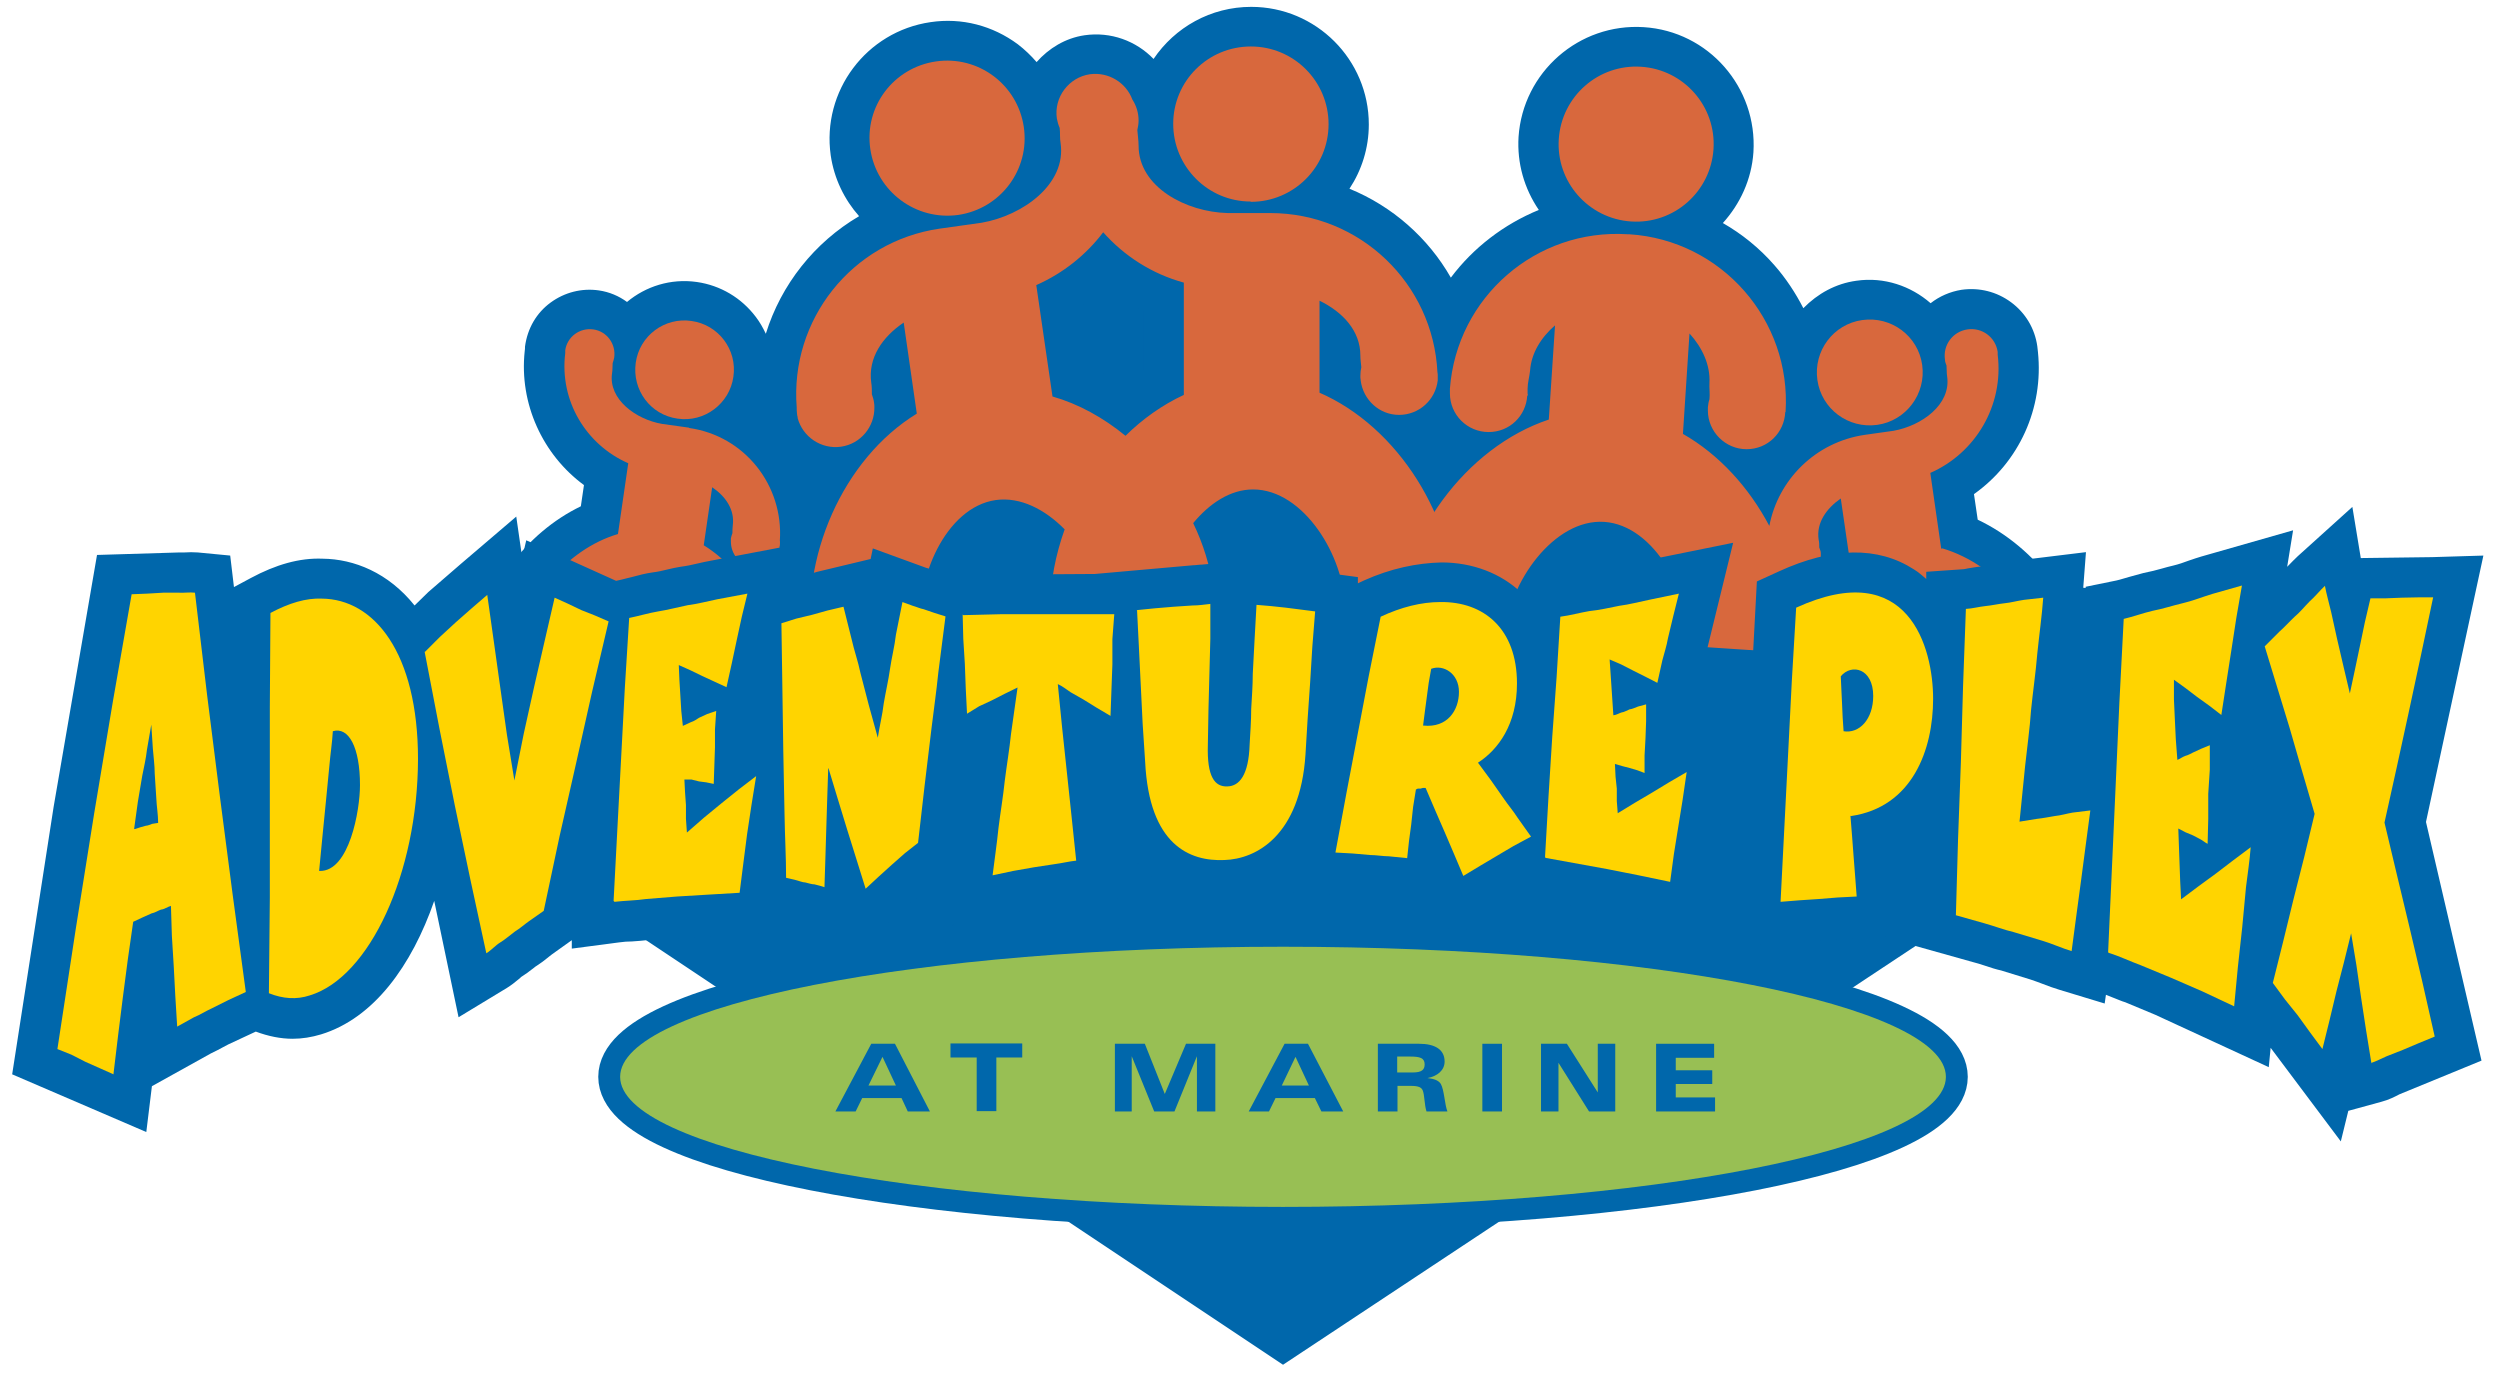 <svg width="204" height="112" viewBox="0 0 204 112" fill="none" xmlns="http://www.w3.org/2000/svg">
<g id="AdventurePlex Logo">
<path id="Vector" d="M131.447 29.069L160.822 47.091L176.069 48.542L186.225 62.924V65.953L170.978 67.48L104.695 111.364L29.578 61.295L78.349 28.789L87.207 19.956L100.316 26.142L100.673 29.425L131.447 29.069Z" fill="#0067AB"/>
<path id="Vector_2" d="M170.647 55.007C169.858 49.586 166.167 44.673 161.382 42.407L161.076 40.32C164.742 37.724 166.778 33.32 166.295 28.713L166.244 28.255C166.04 26.804 165.276 25.531 164.106 24.666C162.935 23.8 161.509 23.444 160.058 23.647C159.116 23.8 158.251 24.182 157.538 24.742C155.935 23.342 153.746 22.578 151.48 22.909C149.8 23.138 148.324 23.953 147.153 25.149C146.516 23.902 145.727 22.706 144.786 21.636C143.564 20.236 142.138 19.091 140.586 18.2C141.986 16.647 142.927 14.662 143.08 12.422C143.411 7.127 139.415 2.546 134.12 2.215C128.851 1.884 124.269 5.88 123.913 11.175C123.786 13.313 124.371 15.375 125.567 17.131C122.716 18.302 120.222 20.211 118.389 22.655C116.531 19.396 113.604 16.826 110.116 15.4C111.109 13.898 111.695 12.091 111.695 10.156C111.695 4.862 107.393 0.56 102.098 0.56C98.789 0.56 95.862 2.24 94.131 4.811C92.706 3.335 90.644 2.571 88.506 2.876C86.927 3.106 85.578 3.946 84.586 5.066C84.127 4.531 83.618 4.047 83.058 3.615C80.996 2.087 78.477 1.426 75.931 1.807C70.687 2.571 67.047 7.433 67.786 12.676C68.066 14.585 68.906 16.291 70.102 17.64C66.462 19.778 63.738 23.215 62.491 27.236C62.262 26.753 62.007 26.295 61.676 25.862C60.506 24.309 58.8 23.291 56.866 23.011C54.727 22.706 52.691 23.367 51.164 24.64C50.502 24.156 49.738 23.826 48.873 23.698C47.473 23.495 46.073 23.851 44.927 24.691C43.782 25.531 43.044 26.778 42.84 28.28C42.84 28.407 42.84 28.535 42.815 28.662C42.356 32.938 44.291 37.113 47.651 39.582L47.397 41.313C42.916 43.476 39.455 48.084 38.717 53.175L38.258 56.433L50.451 58.189L50.909 54.956C51.087 53.785 52.284 52.411 52.742 52.309C53.2 52.513 54.04 54.142 53.862 55.389L53.404 58.622L65.597 60.378L66.055 57.12C66.106 56.815 66.106 56.484 66.106 56.178L78.96 54.32L78.502 51.087C78.095 48.313 79.927 44.444 81.76 44.164C82.142 44.113 82.626 44.24 83.135 44.495C82.702 46.225 82.473 47.982 82.473 49.713V52.996H98.076V51.571L102.76 50.909L102.302 47.651C102.098 46.302 101.767 44.978 101.309 43.655C101.666 43.451 101.996 43.349 102.302 43.349C103.091 43.349 104.084 44.087 104.924 45.258C105.891 46.607 106.502 48.364 106.502 49.738V53.022H110.32L110.244 54.346L125.796 55.364L126 52.105C126.178 49.306 128.8 45.895 130.607 46.022C132.466 46.149 134.578 49.865 134.4 52.666L134.196 55.924L141.706 56.407C141.655 57.375 141.706 58.367 141.833 59.284L142.291 62.516L154.891 60.709L154.433 57.451C154.229 56 155.222 54.091 155.756 53.913C156.316 53.913 157.844 55.465 158.047 56.916L158.506 60.175L171.106 58.342L170.647 55.109V55.007ZM93.317 30.265C92.731 30.622 92.171 31.004 91.636 31.411C90.72 30.851 89.778 30.342 88.837 29.935L88.124 25.073C88.862 24.615 89.549 24.105 90.211 23.52C91.178 24.233 92.222 24.844 93.342 25.353V30.265H93.317Z" fill="#0067AB"/>
<g id="Group">
<g id="Group_2">
<path id="Vector_3" d="M55.287 34.16C57.476 34.491 59.538 32.938 59.844 30.749C60.175 28.535 58.622 26.498 56.433 26.193C54.244 25.862 52.182 27.389 51.876 29.604C51.571 31.818 53.073 33.855 55.287 34.16Z" fill="#D8683D"/>
<path id="Vector_4" d="M56.229 34.898L54.04 34.593C51.902 34.236 49.636 32.582 49.942 30.469C49.993 30.189 49.967 29.909 49.993 29.629C50.044 29.476 50.094 29.324 50.12 29.171C50.273 28.051 49.509 27.033 48.414 26.88C47.294 26.727 46.276 27.491 46.124 28.585C46.124 28.662 46.124 28.738 46.124 28.815C45.64 32.709 47.829 36.298 51.265 37.8L50.425 43.578C46.2 44.825 42.687 49.076 42.025 53.556L47.727 54.371C48.109 51.775 50.705 48.593 53.327 48.975C55.924 49.356 57.553 53.124 57.171 55.745L62.873 56.56C63.535 52.004 61.269 46.836 57.425 44.495L58.113 39.76C59.207 40.498 59.971 41.593 59.793 42.891C59.767 43.095 59.767 43.298 59.767 43.502C59.716 43.655 59.665 43.782 59.64 43.935C59.64 44.011 59.64 44.087 59.64 44.138C59.64 44.138 59.64 44.164 59.64 44.189C59.64 45.207 60.353 46.098 61.371 46.225C62.414 46.378 63.356 45.716 63.611 44.749C63.611 44.749 63.611 44.673 63.611 44.647C63.611 44.596 63.611 44.545 63.636 44.52C63.636 44.393 63.662 44.24 63.636 44.113C63.942 39.607 60.76 35.56 56.229 34.924V34.898Z" fill="#D8683D"/>
</g>
<path id="Vector_5" d="M153.185 34.669C155.527 34.338 157.182 32.149 156.851 29.782C156.52 27.415 154.331 25.785 151.963 26.116C149.596 26.447 147.967 28.636 148.298 31.004C148.629 33.371 150.818 35 153.185 34.669Z" fill="#D8683D"/>
<path id="Vector_6" d="M158.404 44.775L157.513 38.589C161.178 36.986 163.52 33.116 163.011 28.942C163.011 28.866 163.011 28.789 163.011 28.713C162.833 27.516 161.738 26.702 160.542 26.88C159.345 27.058 158.531 28.153 158.709 29.349C158.709 29.527 158.785 29.68 158.836 29.833C158.862 30.113 158.836 30.418 158.887 30.724C159.218 33.015 156.8 34.745 154.509 35.153L152.167 35.484C148.145 36.069 145.091 39.149 144.378 42.916C142.724 39.785 140.28 37.087 137.327 35.407L137.862 27.211C138.905 28.356 139.567 29.782 139.491 31.233C139.465 31.691 139.542 32.149 139.491 32.582C139.414 32.785 139.389 33.015 139.363 33.244C139.363 33.244 139.363 33.422 139.363 33.498C139.363 35.229 140.789 36.655 142.52 36.655C144.251 36.655 145.6 35.306 145.676 33.626H145.702C146.185 26.116 140.483 19.6 132.949 19.116H132.822C125.338 18.633 118.873 24.258 118.313 31.716C118.313 31.844 118.313 31.971 118.313 32.098C118.313 33.855 119.738 35.255 121.469 35.255C123.2 35.255 124.523 33.931 124.625 32.276H124.676C124.676 32.276 124.676 32.175 124.651 32.124C124.651 31.971 124.651 31.844 124.651 31.716C124.651 31.233 124.803 30.749 124.854 30.24C124.956 28.815 125.745 27.542 126.891 26.549L126.382 34.236C119.585 36.502 114.291 43.807 113.807 51.138L122.818 51.724C123.098 47.6 126.789 42.306 130.913 42.586C135.036 42.865 138.04 48.567 137.76 52.716L145.574 53.225C145.065 55.007 144.887 54.855 145.167 56.636L151.276 55.745C150.869 52.946 152.6 50.96 155.4 50.553C158.2 50.145 161 53.531 161.382 56.331L167.491 55.44C166.804 50.629 163.036 46.098 158.505 44.749L158.404 44.775ZM146.669 50.4C146.567 49.458 146.414 48.516 146.185 47.6C146.364 47.6 146.542 47.6 146.72 47.6C147.814 47.447 148.578 46.48 148.578 45.411C148.578 45.411 148.578 45.386 148.578 45.36C148.578 45.284 148.578 45.207 148.578 45.131C148.578 44.978 148.502 44.825 148.451 44.673C148.451 44.469 148.451 44.24 148.4 44.036C148.196 42.662 149.036 41.491 150.207 40.676L150.945 45.742C149.163 46.836 147.713 48.465 146.669 50.4Z" fill="#D8683D"/>
<g id="Group_3">
<path id="Vector_7" d="M78.196 17.538C81.658 17.029 84.051 13.822 83.542 10.36C83.032 6.898 79.825 4.505 76.363 5.015C72.902 5.524 70.509 8.705 71.018 12.167C71.527 15.629 74.734 18.022 78.196 17.538Z" fill="#D8683D"/>
<path id="Vector_8" d="M102.073 16.469C105.56 16.469 108.411 13.644 108.411 10.131C108.411 6.644 105.585 3.793 102.073 3.793C98.56 3.793 95.734 6.618 95.734 10.105C95.734 13.593 98.56 16.444 102.047 16.444L102.073 16.469Z" fill="#D8683D"/>
<path id="Vector_9" d="M107.673 32.073V24.538C109.556 25.455 111.007 26.982 111.007 29.018C111.007 29.349 111.058 29.655 111.083 29.96C111.033 30.189 111.007 30.418 111.007 30.673C111.007 30.8 111.007 30.902 111.033 31.004V31.055C111.236 32.633 112.56 33.855 114.163 33.855C115.793 33.855 117.142 32.633 117.32 31.029C117.32 31.029 117.32 30.902 117.32 30.851C117.32 30.8 117.32 30.724 117.32 30.673C117.32 30.571 117.32 30.469 117.294 30.367C116.938 23.138 110.982 17.386 103.651 17.386H100.189C96.803 17.309 92.909 15.273 92.909 11.887C92.909 11.455 92.832 11.022 92.807 10.615C92.858 10.36 92.909 10.105 92.909 9.851C92.909 9.215 92.731 8.629 92.4 8.12C91.891 6.745 90.465 5.855 88.938 6.058C87.207 6.313 85.985 7.942 86.24 9.673C86.291 9.953 86.367 10.207 86.469 10.436C86.52 10.844 86.469 11.276 86.545 11.684C87.029 15.018 83.465 17.589 80.105 18.175L76.669 18.658C69.491 19.702 64.451 26.116 65.011 33.244C65.011 33.396 65.011 33.575 65.036 33.753C65.036 33.855 65.062 33.931 65.087 34.033C65.087 34.033 65.087 34.084 65.087 34.109C65.494 35.636 66.996 36.68 68.625 36.451C70.229 36.222 71.374 34.822 71.349 33.244C71.349 33.116 71.349 32.989 71.323 32.862C71.298 32.633 71.222 32.404 71.145 32.175C71.145 31.869 71.145 31.538 71.094 31.233C70.814 29.196 72.011 27.491 73.742 26.32L74.811 33.753C68.778 37.444 65.24 45.564 66.283 52.716L75.218 51.418C74.632 47.32 77.153 41.389 81.251 40.804C83.262 40.524 85.272 41.567 86.876 43.196C86.138 45.258 85.705 47.447 85.705 49.586H94.742C94.742 49.255 94.767 48.924 94.818 48.593L98.993 47.982C98.738 46.175 98.178 44.367 97.363 42.687C98.687 41.084 100.393 39.938 102.251 39.938C106.4 39.938 109.734 45.462 109.734 49.586H118.771C118.771 42.331 114.113 34.822 107.622 32.022L107.673 32.073ZM90.007 18.938C91.738 20.898 94.003 22.349 96.6 23.062V32.225C94.843 33.04 93.24 34.185 91.84 35.56C90.032 34.084 88.022 32.964 85.883 32.353L84.56 23.265C86.749 22.298 88.632 20.796 90.032 18.938H90.007Z" fill="#D8683D"/>
</g>
<path id="Vector_10" d="M133.102 18.073C136.589 18.302 139.593 15.655 139.822 12.167C140.051 8.68 137.404 5.676 133.916 5.447C130.429 5.218 127.426 7.865 127.196 11.353C126.967 14.84 129.615 17.844 133.102 18.073Z" fill="#D8683D"/>
</g>
<g id="Group_4">
<path id="Vector_11" d="M141.858 56.789L137.862 59.08L138.447 56.535L138.956 54.396C139.109 53.862 139.262 53.327 139.313 52.92L141.425 44.291L133.891 45.818C133.611 45.869 133.305 45.945 133 46.022C132.567 46.124 132.109 46.225 131.676 46.302L131.193 46.404C130.607 46.531 129.971 46.658 129.207 46.734C128.775 46.811 128.342 46.887 127.884 46.989C127.553 47.065 127.196 47.142 126.865 47.193L124.218 47.549L124.167 48.389C122.487 46.785 120.171 45.895 117.625 45.895C115.615 45.945 113.502 46.378 111.287 47.371L110.804 47.6V47.091L107.749 46.684L102.2 46.073V45.742L100.24 45.895L99.502 45.818V45.945L98.051 46.073C97.822 46.073 97.593 46.124 97.364 46.124L89.345 46.836L77.433 46.913L76.491 46.607L75.931 46.455C75.804 46.404 75.676 46.353 75.549 46.327L71.222 44.749L71.044 45.614L66.691 46.658L64.756 47.218L65.418 44.342L57.934 45.767C57.629 45.818 57.298 45.895 56.967 45.971C56.535 46.073 56.102 46.175 55.516 46.251C55.185 46.302 54.855 46.378 54.524 46.455C54.116 46.556 53.684 46.658 53.251 46.709C52.691 46.785 52.105 46.938 51.545 47.091C51.265 47.167 50.985 47.218 50.731 47.294L50.273 47.396L42.942 44.087L42.611 45.513L42.127 42.153L37.596 46.022L34.949 48.313L33.829 49.407C31.691 46.734 28.891 45.614 26.32 45.589C24.436 45.513 22.502 46.073 20.465 47.167L19.091 47.905L18.785 45.334L16.138 45.08C15.782 45.054 15.4 45.054 15.044 45.08H14.815H14.636L7.916 45.284L4.378 65.825L0.993 87.665L11.938 92.374L12.396 88.633L17.207 85.96C17.538 85.807 17.869 85.629 18.2 85.451C18.353 85.374 18.48 85.298 18.633 85.222L20.873 84.178C21.891 84.56 22.909 84.764 23.876 84.764C24.665 84.764 25.429 84.636 26.193 84.407C30.52 83.084 33.6 78.782 35.433 73.513L37.418 83.007L41.364 80.615C41.694 80.411 42.025 80.156 42.356 79.876C42.433 79.825 42.509 79.749 42.484 79.749C42.815 79.545 43.196 79.265 43.553 78.985C43.654 78.909 43.731 78.833 43.833 78.782C44.113 78.604 44.418 78.374 44.698 78.145C44.8 78.069 44.876 77.993 45.054 77.865L46.658 76.72V77.407L50.527 76.898C50.884 76.847 51.215 76.822 51.571 76.822C52.054 76.796 52.538 76.745 52.996 76.695L63.204 76.058L63.382 74.862L64.298 75.091C64.502 75.167 64.807 75.244 65.189 75.294C65.367 75.345 65.647 75.422 65.978 75.447C66.055 75.447 66.105 75.498 66.233 75.524L68.345 76.236L69.058 78.527L73.894 74.022L77.764 70.789C77.764 70.789 77.738 70.967 77.738 71.069L77.178 75.6L81.658 74.684L86.52 73.818C86.8 73.767 87.105 73.716 87.411 73.665C87.615 73.615 87.844 73.589 88.022 73.564L91.407 73.335L90.593 65.495C92.145 72.724 97.465 73.538 99.68 73.538C99.807 73.538 99.934 73.538 100.036 73.538C101.767 73.487 103.676 72.902 105.331 71.654L105.127 72.775L108.844 72.978L111.618 73.156H111.873C112 73.156 112.153 73.182 112.28 73.207C112.585 73.233 112.865 73.258 113.145 73.284L116.76 73.665L117.905 76.338L121.138 74.404L123.633 72.978L139.084 75.982L141.884 56.891L141.858 56.789Z" fill="#0067AB"/>
<path id="Vector_12" d="M202.644 45.335L198.469 45.462L192.64 45.538L191.953 41.364L187.498 45.386C187.244 45.615 186.989 45.895 186.734 46.149C186.709 46.175 186.684 46.2 186.633 46.251L187.116 43.273L179.633 45.411C179.302 45.513 178.971 45.615 178.614 45.742C178.207 45.895 177.774 46.047 177.342 46.149C177.036 46.225 176.705 46.302 176.374 46.404C175.942 46.531 175.509 46.633 174.898 46.76C174.542 46.862 174.16 46.964 173.778 47.066C173.396 47.167 173.04 47.295 172.684 47.371L170.189 47.88L169.476 62.975L168.484 63.102C168.484 63.102 168.433 63.102 168.407 63.102V62.847C168.484 62.313 168.56 61.778 168.611 61.218C168.738 60.225 168.865 59.207 168.916 58.291C168.967 57.756 169.044 57.196 169.094 56.636C169.222 55.618 169.349 54.6 169.4 53.684C169.451 53.124 169.527 52.564 169.604 51.978C169.731 50.986 169.833 49.993 169.909 49.051L170.214 45.055L164.589 45.742C164.334 45.793 164.054 45.844 163.8 45.895C163.596 45.946 163.418 45.971 163.214 45.996C162.884 46.022 162.527 46.073 162.171 46.149C162.018 46.175 161.865 46.2 161.662 46.225C161.305 46.251 160.949 46.327 160.593 46.378C160.44 46.404 160.287 46.455 160.109 46.455L157.182 46.658V47.244C156.851 46.964 156.545 46.684 156.164 46.455C153.236 44.571 149.52 44.622 145.142 46.633L143.36 47.447L141.782 77.178L145.498 76.898L154.967 76.313L154.458 68.956C155.196 68.6 155.858 68.142 156.494 67.658L156.164 77.153L160.974 78.502C161.28 78.578 161.611 78.68 161.916 78.782C162.425 78.96 162.934 79.113 163.291 79.189L165.684 79.927C165.989 80.029 166.345 80.156 166.676 80.284C167.134 80.462 167.618 80.64 168.051 80.767L171.742 81.887L171.844 81.175C172.022 81.251 172.174 81.302 172.353 81.378C172.76 81.531 173.142 81.709 173.422 81.785L175.865 82.804L185.131 87.08L185.284 85.502L191.011 93.138L191.622 90.644L194.32 89.906C194.905 89.753 195.414 89.498 195.796 89.295L202.491 86.546L197.96 67.073L202.644 45.335ZM184.749 64.222L183.527 65.164V64.298L183.654 64.375L184.062 61.931L184.749 64.247V64.222ZM150.309 57.578V57.375L150.258 56.509C150.462 56.433 150.716 56.407 150.971 56.458L150.716 57.833C150.538 57.782 150.411 57.68 150.284 57.578H150.309Z" fill="#0067AB"/>
</g>
<g id="Group_5">
<path id="Vector_13" d="M9.265 87.589L9.647 84.407L10.029 81.353L10.436 78.247L10.869 75.218L11.633 74.862L12.371 74.531C12.651 74.48 12.905 74.302 13.134 74.225C13.415 74.2 13.669 73.996 13.949 73.92L14.025 76.364L14.178 78.858L14.305 81.276L14.458 83.771L15.833 83.007C16.291 82.829 16.8 82.498 17.258 82.294L18.633 81.607L20.058 80.945L18.989 73.029L17.945 65.011L16.902 56.738L15.909 48.364C15.476 48.313 15.018 48.389 14.611 48.364H13.313L12.014 48.44L10.742 48.491L9.214 57.222L7.687 66.36L6.185 75.778L4.684 85.604L5.829 86.062L6.974 86.647L8.12 87.156L9.265 87.665V87.589ZM10.945 67.633L11.251 65.418L11.607 63.305C11.735 62.644 11.913 61.906 11.989 61.193L12.345 59.131L12.473 61.091C12.524 61.753 12.625 62.465 12.625 63.127L12.753 65.113C12.778 65.775 12.905 66.487 12.905 67.149L12.422 67.225C12.269 67.276 12.065 67.378 11.913 67.378L11.454 67.505L10.996 67.658L10.945 67.633Z" fill="#FFD400"/>
<path id="Vector_14" d="M21.942 81.047C23.087 81.505 24.207 81.582 25.276 81.225C30.164 79.749 34.084 71.247 34.109 61.956C34.109 53.251 30.52 48.873 26.244 48.847C24.971 48.796 23.596 49.204 22.069 50.018L22.018 57.706V73.233L21.942 81.047ZM26.04 71.069L26.32 68.167L26.6 65.342L26.88 62.465C26.956 61.549 27.109 60.582 27.16 59.666C28.458 59.284 29.375 60.989 29.375 64.069C29.375 66.106 28.509 71.12 26.091 71.069H26.04Z" fill="#FFD400"/>
<path id="Vector_15" d="M34.644 53.149L35.865 59.487L37.113 65.724L38.385 71.782L39.684 77.789C40.065 77.56 40.447 77.127 40.829 76.898C41.211 76.669 41.644 76.287 42.025 76.007C42.407 75.778 42.84 75.396 43.171 75.167L44.367 74.327L45.665 68.218L47.014 62.262L48.313 56.458L49.662 50.706L48.542 50.222L47.447 49.789L46.327 49.255L45.258 48.771L44.418 52.411L43.578 56.076L42.738 59.869L41.974 63.687L41.364 59.946L40.829 56.153L40.294 52.335L39.76 48.542L38.462 49.662L37.189 50.782L35.891 51.978L34.669 53.2L34.644 53.149Z" fill="#FFD400"/>
<path id="Vector_16" d="M50.145 73.589C50.985 73.487 51.876 73.487 52.716 73.36L55.236 73.156L57.756 73.004L60.352 72.851L60.658 70.433L60.963 68.066L61.32 65.698L61.702 63.331L60.302 64.4L58.876 65.546L57.451 66.716L56.051 67.938L55.974 66.818V65.698L55.898 64.629L55.847 63.611H56.432L57.043 63.764L57.629 63.84L58.24 63.967L58.291 62.465L58.342 60.964V59.513L58.443 58.011L57.705 58.266L57.043 58.571C56.84 58.698 56.636 58.851 56.382 58.927L55.72 59.233L55.593 58.011L55.516 56.738L55.44 55.491L55.389 54.269L56.356 54.702L57.298 55.16L58.291 55.618L59.283 56.076L59.716 54.116L60.123 52.207L60.531 50.324L60.989 48.44L58.545 48.898C57.782 49.051 56.942 49.28 56.127 49.382C55.363 49.535 54.523 49.764 53.709 49.891C52.945 50.018 52.105 50.273 51.342 50.425L50.985 56.153L50.68 61.931L50.374 67.709L50.069 73.513L50.145 73.589Z" fill="#FFD400"/>
<path id="Vector_17" d="M67.607 62.695L68.346 65.138L69.109 67.633L69.873 70.076L70.636 72.52L71.706 71.527L72.775 70.56L73.844 69.618L74.913 68.778L75.447 64.12L76.007 59.462C76.186 57.96 76.415 56.407 76.567 54.88L77.153 50.298L76.262 50.018L75.371 49.713C75.091 49.662 74.76 49.509 74.48 49.433L73.64 49.127L73.106 51.8C73.004 52.716 72.749 53.709 72.622 54.6C72.495 55.516 72.266 56.484 72.113 57.4C72.011 58.316 71.756 59.309 71.629 60.2L70.891 57.527L70.204 54.88C70.025 53.989 69.695 53.073 69.491 52.156L68.829 49.509L67.531 49.815L66.258 50.171L64.986 50.476L63.764 50.858L63.84 56.026L63.916 61.269L64.018 66.462C64.044 68.193 64.145 69.898 64.145 71.629L64.909 71.807C65.138 71.858 65.495 72.011 65.724 72.011C65.953 72.062 66.233 72.164 66.462 72.164C66.716 72.215 67.022 72.316 67.276 72.393L67.353 69.975L67.429 67.48L67.505 65.062L67.582 62.695H67.607Z" fill="#FFD400"/>
<path id="Vector_18" d="M78.553 50.145L78.604 52.131L78.731 54.167L78.807 56.204L78.909 58.24L79.902 57.629L80.945 57.145L81.989 56.611L83.033 56.102L82.498 59.895C82.371 61.142 82.142 62.491 81.989 63.713C81.862 64.96 81.633 66.309 81.48 67.531C81.353 68.804 81.149 70.178 80.996 71.425L82.676 71.069L84.407 70.764L86.087 70.509C86.673 70.433 87.284 70.28 87.818 70.229L87.436 66.589L87.055 63L86.673 59.411L86.316 55.822C86.673 55.974 87.055 56.28 87.36 56.484L88.429 57.094L89.498 57.756L90.618 58.418L90.695 56.28L90.771 54.218V52.156L90.924 50.12H81.658L78.604 50.196L78.553 50.145Z" fill="#FFD400"/>
<path id="Vector_19" d="M92.782 49.764L92.935 52.818L93.087 55.924L93.24 59.055L93.444 62.16C93.775 68.956 97.084 70.305 99.909 70.178C102.506 70.102 106.095 68.193 106.527 61.575L106.705 58.622L106.909 55.669L107.087 52.767L107.316 49.891L106.12 49.738L104.924 49.586L103.727 49.458L102.531 49.356L102.378 52.105L102.226 54.982C102.226 55.949 102.149 56.942 102.098 57.858C102.098 58.825 102.022 59.818 101.971 60.735C101.895 63.255 101.131 64.145 100.164 64.171C99.12 64.222 98.484 63.382 98.56 60.811L98.611 57.909L98.687 55.007L98.764 52.105V49.28C98.305 49.331 97.822 49.407 97.313 49.407L95.785 49.509L94.258 49.636L92.731 49.789L92.782 49.764Z" fill="#FFD400"/>
<path id="Vector_20" d="M116.353 64.349L117.116 66.131L117.88 67.887L118.643 69.669L119.407 71.476L120.756 70.662L122.131 69.847L123.505 69.033L124.931 68.269L123.811 66.691C123.505 66.207 123.073 65.698 122.742 65.215L121.673 63.687L120.603 62.236C122.258 61.167 123.785 59.105 123.785 55.771C123.785 51.291 121.062 49.076 117.523 49.127C115.996 49.127 114.342 49.535 112.662 50.324L111.694 55.135L110.778 59.946L109.862 64.756L108.971 69.567L110.371 69.644L111.822 69.771C112.305 69.771 112.865 69.873 113.323 69.873L114.825 70.025L114.978 68.6L115.156 67.276L115.309 65.851L115.538 64.425L115.691 64.349H115.92L116.098 64.298H116.327L116.353 64.349ZM116.123 59.207L116.276 58.011L116.429 56.865L116.582 55.72L116.785 54.575C117.778 54.193 119.051 54.956 119.051 56.458C119.051 57.96 118.109 59.411 116.149 59.207H116.123Z" fill="#FFD400"/>
<path id="Vector_21" d="M126.102 70L128.622 70.458L131.142 70.916L133.713 71.425L136.283 71.96L136.589 69.695L136.945 67.48L137.302 65.266L137.633 63L136.233 63.815L134.807 64.68L133.382 65.52L132.007 66.36L131.931 65.367V64.349L131.829 63.382L131.778 62.338L132.389 62.516L132.974 62.669L133.585 62.847L134.196 63.076V61.651L134.273 60.225L134.323 58.851V57.476L133.662 57.655C133.458 57.731 133.203 57.858 132.974 57.884C132.771 57.96 132.542 58.113 132.313 58.138C132.134 58.189 131.905 58.342 131.651 58.367L131.574 57.222L131.498 56.076L131.422 54.931L131.345 53.811L132.287 54.218L133.28 54.727L134.247 55.211L135.24 55.72L135.647 53.887C135.8 53.302 136.003 52.691 136.105 52.08L136.538 50.273L136.996 48.44L134.553 48.949C133.789 49.102 132.949 49.331 132.134 49.433C131.371 49.586 130.48 49.789 129.691 49.865C128.927 49.993 128.113 50.222 127.323 50.324L127.018 55.262L126.662 60.149L126.356 65.036L126.076 69.898L126.102 70Z" fill="#FFD400"/>
<path id="Vector_22" d="M151.047 66.589C156.062 65.851 157.742 61.167 157.742 57.018C157.742 52.869 155.756 45.386 146.567 49.586L146.211 55.593L145.905 61.626L145.6 67.582L145.294 73.589L146.873 73.462L148.4 73.36L149.978 73.233L151.505 73.156L151.378 71.476L151.251 69.847L151.124 68.167L150.996 66.564L151.047 66.589ZM150.436 59.666L150.36 58.52L150.309 57.375L150.258 56.306L150.207 55.185C151.098 54.116 152.854 54.549 152.854 56.789C152.854 58.673 151.734 59.895 150.411 59.666H150.436Z" fill="#FFD400"/>
<path id="Vector_23" d="M160.415 49.738L160.186 55.975L160.007 62.211L159.778 68.447L159.6 74.684L161.942 75.346C162.756 75.575 163.546 75.88 164.309 76.058L166.676 76.771C167.44 77 168.28 77.382 169.044 77.611L169.426 74.735L169.807 71.909L170.189 69.007L170.571 66.131L169.12 66.309C168.662 66.385 168.178 66.538 167.669 66.589C167.211 66.666 166.702 66.767 166.218 66.818L164.793 67.047L165.251 62.491C165.404 61.04 165.633 59.462 165.735 57.935C165.887 56.433 166.116 54.88 166.244 53.327C166.396 51.825 166.626 50.222 166.727 48.771L165.149 48.949C164.615 49.026 164.08 49.178 163.546 49.229C163.062 49.28 162.527 49.407 161.993 49.458C161.484 49.509 160.949 49.662 160.415 49.687V49.738Z" fill="#FFD400"/>
<path id="Vector_24" d="M172.098 77.764C172.938 78.018 173.829 78.451 174.669 78.756L177.189 79.8L179.709 80.895L182.306 82.116L182.611 78.909L182.967 75.651L183.273 72.393C183.4 71.349 183.578 70.204 183.655 69.135L182.229 70.204L180.829 71.273L179.404 72.316L177.978 73.385L177.902 71.884L177.851 70.458L177.8 69.033L177.749 67.607L178.335 67.913L178.946 68.167L179.531 68.473C179.735 68.575 179.964 68.778 180.142 68.855L180.193 66.818V64.782L180.32 62.796V60.811L179.633 61.091L178.971 61.396C178.793 61.473 178.564 61.626 178.335 61.676C178.106 61.753 177.877 61.931 177.673 62.007L177.546 60.327L177.469 58.724L177.393 57.069V55.465L178.309 56.127L179.277 56.865L180.269 57.578L181.262 58.342L181.669 55.695L182.077 53.073L182.484 50.425L182.942 47.778L180.524 48.465C179.76 48.695 178.869 49.051 178.08 49.229C177.317 49.407 176.477 49.687 175.662 49.84C174.898 50.018 174.058 50.324 173.295 50.502L172.938 57.4L172.633 64.196L172.327 70.967L172.022 77.713L172.098 77.764Z" fill="#FFD400"/>
<path id="Vector_25" d="M193.454 86.749C193.862 86.622 194.345 86.367 194.753 86.189L196.051 85.68L197.374 85.12L198.673 84.585L197.654 80.08L196.611 75.651L195.567 71.298L194.574 67.124L195.567 62.644L196.56 58.087L197.553 53.455L198.545 48.745H197.298L196 48.771L194.702 48.822H193.429L192.971 50.782L192.563 52.742L192.156 54.676L191.749 56.586L191.214 54.32L190.705 52.131L190.222 49.942C190.069 49.28 189.84 48.491 189.713 47.804C189.305 48.185 188.873 48.72 188.465 49.076C188.083 49.458 187.651 49.993 187.243 50.324C186.862 50.68 186.429 51.164 186.022 51.52L184.8 52.742L185.793 56L186.836 59.411L187.829 62.847L188.873 66.411L188.033 69.898L187.142 73.411L186.302 76.847L185.462 80.207L186.454 81.556L187.498 82.855L188.491 84.229L189.509 85.604L190.094 83.237L190.654 80.895L191.265 78.527L191.851 76.16L192.283 78.757L192.665 81.404L193.073 84.076L193.505 86.749H193.454Z" fill="#FFD400"/>
</g>
<path id="Vector_26" d="M104.694 98.484C134.578 98.484 158.785 93.724 158.785 87.869C158.785 82.014 134.578 77.254 104.694 77.254C74.811 77.254 50.603 82.014 50.603 87.869C50.603 93.724 74.811 98.484 104.694 98.484Z" fill="#0067AB" stroke="#0067AB" stroke-width="3.57"/>
<path id="Vector_27" d="M104.694 98.484C134.578 98.484 158.785 93.724 158.785 87.869C158.785 82.014 134.578 77.254 104.694 77.254C74.811 77.254 50.603 82.014 50.603 87.869C50.603 93.724 74.811 98.484 104.694 98.484Z" fill="#98BF54"/>
<g id="AT MARINE">
<path id="Vector_28" d="M71.12 85.171H73.029L75.88 90.694H74.073L73.564 89.6H70.357L69.822 90.694H68.168L71.095 85.171H71.12ZM72.011 86.24L70.866 88.581H73.106L72.011 86.24Z" fill="#0067AB"/>
<path id="Vector_29" d="M79.673 86.291H77.56V85.145H83.415V86.291H81.302V90.669H79.698V86.291H79.673Z" fill="#0067AB"/>
<path id="Vector_30" d="M90.949 85.171H93.418L95.047 89.269L96.778 85.171H99.171V90.695H97.669V86.189L95.837 90.695H94.182L92.349 86.189V90.695H90.975V85.171H90.949Z" fill="#0067AB"/>
<path id="Vector_31" d="M104.822 85.171H106.731L109.607 90.695H107.825L107.291 89.6H104.084L103.549 90.695H101.895L104.822 85.171ZM105.713 86.24L104.593 88.582H106.807L105.713 86.24Z" fill="#0067AB"/>
<path id="Vector_32" d="M112.407 85.171H115.793C117.116 85.171 117.88 85.654 117.88 86.622C117.88 87.335 117.294 87.818 116.48 87.971C116.938 88.022 117.371 88.124 117.574 88.454C117.854 88.964 117.88 90.109 118.109 90.695H116.404C116.225 90.16 116.251 89.371 116.098 88.989C115.996 88.734 115.767 88.607 115.105 88.607H114.036V90.695H112.433V85.171H112.407ZM114.011 87.513H115.284C116.022 87.513 116.251 87.284 116.251 86.851C116.251 86.316 115.844 86.215 115.055 86.215H114.011V87.487V87.513Z" fill="#0067AB"/>
<path id="Vector_33" d="M120.96 85.171H122.564V90.695H120.96V85.171Z" fill="#0067AB"/>
<path id="Vector_34" d="M125.746 85.171H127.858L130.378 89.142V85.171H131.804V90.695H129.666L127.171 86.724V90.695H125.746V85.171Z" fill="#0067AB"/>
<path id="Vector_35" d="M135.138 85.171H139.873V86.316H136.742V87.335H139.72V88.454H136.742V89.549H139.949V90.695H135.138V85.171Z" fill="#0067AB"/>
</g>
</g>
</svg>
